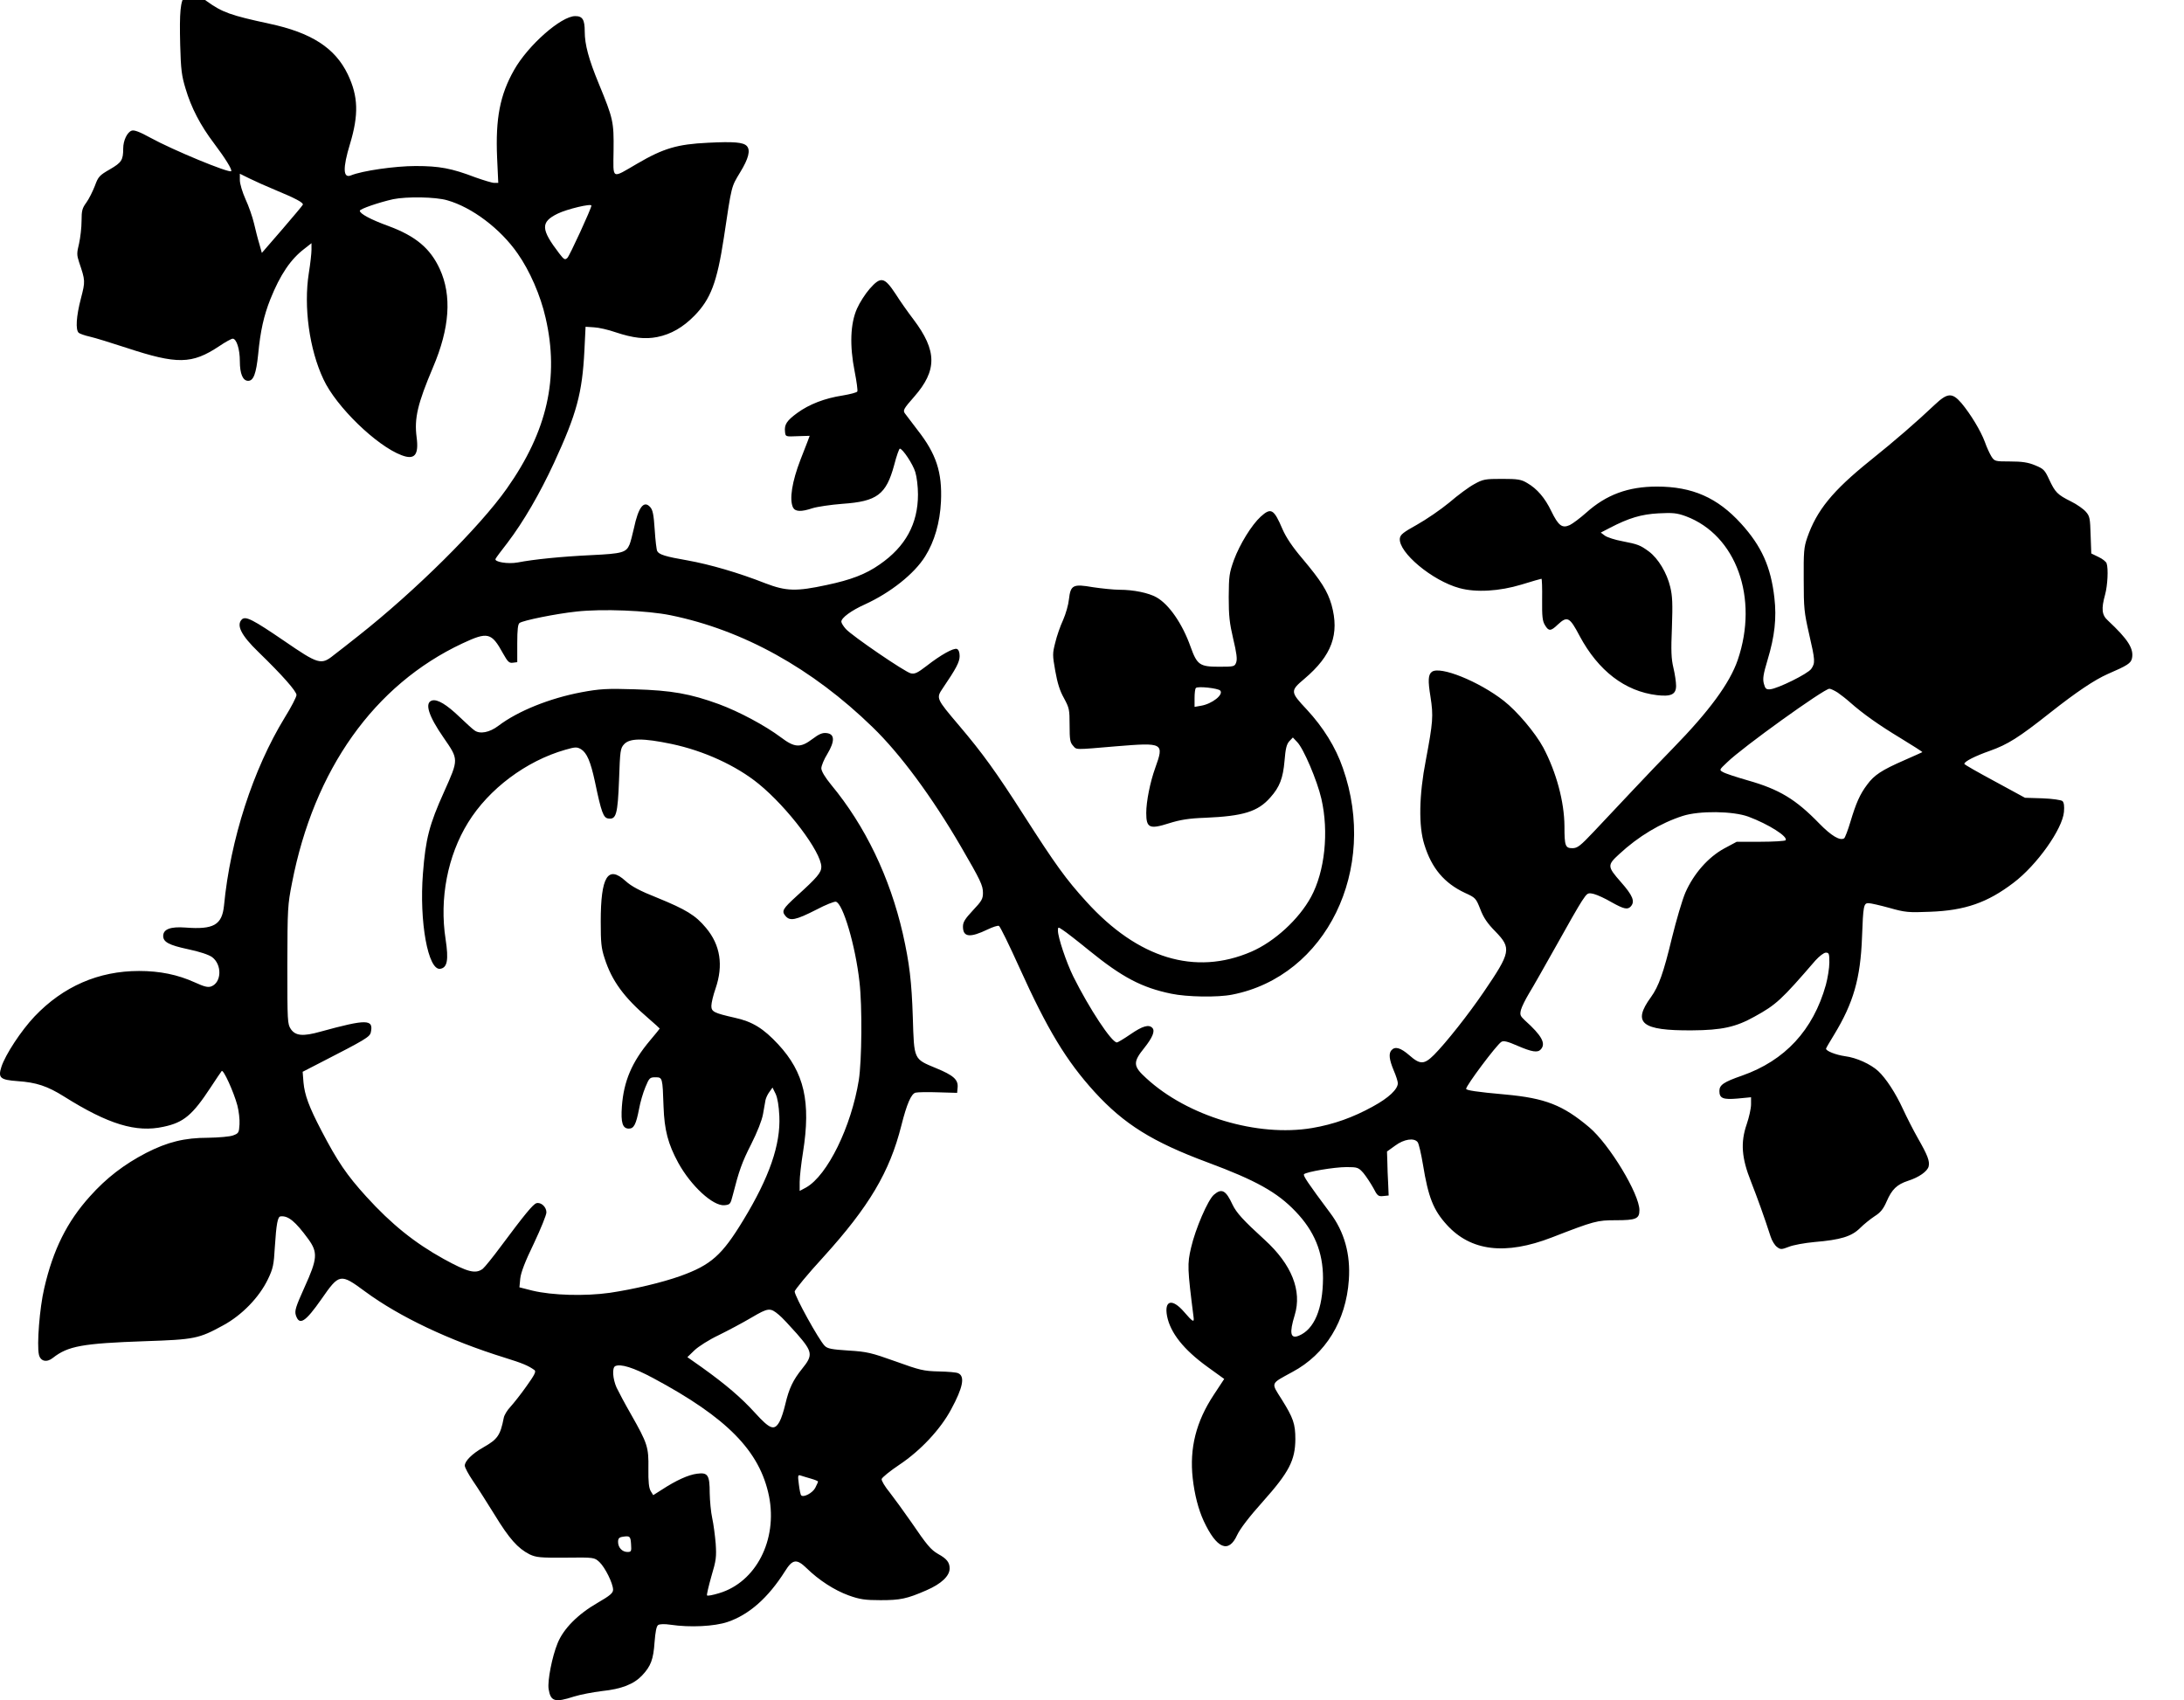 <?xml version="1.0" encoding="UTF-8" standalone="no"?>
<!-- Created with Inkscape (http://www.inkscape.org/) -->

<svg
   width="131.079mm"
   height="102.044mm"
   viewBox="0 0 131.079 102.044"
   version="1.1"
   id="svg1"
   xmlns:inkscape="http://www.inkscape.org/namespaces/inkscape"
   xmlns:sodipodi="http://sodipodi.sourceforge.net/DTD/sodipodi-0.dtd"
   xmlns="http://www.w3.org/2000/svg"
   xmlns:svg="http://www.w3.org/2000/svg">
  <sodipodi:namedview
     id="namedview1"
     pagecolor="#ffffff"
     bordercolor="#000000"
     borderopacity="0.25"
     inkscape:showpageshadow="2"
     inkscape:pageopacity="0.0"
     inkscape:pagecheckerboard="0"
     inkscape:deskcolor="#d1d1d1"
     inkscape:document-units="mm">
    <inkscape:page
       x="0"
       y="-5.3465135e-15"
       width="131.079"
       height="102.044"
       id="page2"
       margin="0"
       bleed="0" />
  </sodipodi:namedview>
  <defs
     id="defs1" />
  <g
     inkscape:label="Layer 1"
     inkscape:groupmode="layer"
     id="layer1"
     transform="translate(-29.676,-14.694)">
    <g
       transform="matrix(0.01,0,0,-0.011,29.671,116.751)"
       fill="#000000"
       stroke="none"
       id="g1"
       inkscape:export-filename="g1.svg"
       inkscape:export-xdpi="96"
       inkscape:export-ydpi="96">
      <path
         d="m 1111,9301 c -28,-28 -34,-89 -29,-269 4,-135 9,-168 32,-237 34,-105 90,-202 170,-298 68,-82 111,-145 104,-153 -12,-12 -352,116 -484,182 -64,32 -98,44 -113,39 -27,-8 -51,-54 -51,-97 0,-64 -10,-77 -80,-114 -63,-33 -70,-40 -90,-90 -13,-30 -35,-71 -51,-91 -25,-31 -29,-44 -29,-100 0,-36 -7,-91 -15,-124 -14,-52 -14,-62 0,-101 38,-102 38,-104 11,-199 -28,-97 -33,-171 -13,-187 6,-5 37,-15 67,-21 30,-6 129,-34 220,-61 304,-91 392,-90 556,9 37,23 74,41 81,41 23,0 43,-57 43,-122 0,-70 18,-108 50,-108 32,0 48,39 60,145 13,126 34,211 73,300 59,134 122,219 205,276 l 42,30 v -36 c 0,-19 -7,-77 -16,-127 -32,-184 3,-417 88,-580 76,-149 319,-363 469,-414 78,-27 104,1 90,98 -15,104 6,183 98,381 101,215 114,392 41,537 -57,113 -145,180 -309,235 -106,35 -171,67 -171,83 0,10 116,46 200,63 81,15 255,13 325,-6 148,-38 319,-155 422,-290 73,-94 138,-230 168,-351 83,-326 10,-619 -232,-931 -164,-212 -552,-561 -891,-804 -57,-41 -124,-89 -149,-106 -75,-55 -92,-50 -297,78 -187,116 -230,136 -253,118 -36,-31 -6,-87 99,-179 144,-127 228,-214 228,-234 0,-11 -32,-67 -71,-124 -189,-281 -326,-664 -364,-1025 -12,-106 -62,-132 -232,-120 -89,6 -133,-9 -133,-46 0,-33 35,-50 148,-72 69,-13 125,-30 145,-43 61,-41 58,-138 -4,-160 -21,-7 -42,-2 -100,22 -102,42 -209,62 -334,62 -243,0 -455,-84 -627,-248 -81,-78 -175,-208 -199,-275 -21,-60 -8,-71 97,-78 113,-7 179,-27 279,-84 266,-152 433,-198 597,-165 121,23 174,64 283,215 32,44 61,84 66,89 10,11 72,-113 94,-187 9,-31 15,-78 13,-104 -3,-45 -5,-49 -38,-60 -19,-7 -87,-12 -150,-13 -142,0 -244,-23 -373,-83 C 746,2925 639,2851 540,2750 403,2612 319,2459 266,2249 c -28,-107 -45,-310 -32,-362 9,-37 47,-45 84,-18 91,65 178,79 552,91 299,9 324,14 469,86 114,56 218,154 270,253 30,57 35,77 41,175 9,126 17,165 34,167 46,5 89,-27 167,-124 58,-73 55,-107 -23,-263 -53,-107 -60,-128 -52,-152 21,-59 57,-38 154,88 107,140 113,141 262,41 206,-138 505,-267 838,-361 106,-30 141,-43 179,-68 10,-8 -1,-27 -49,-88 -34,-44 -78,-94 -96,-112 -19,-18 -37,-45 -40,-60 -21,-97 -37,-117 -124,-162 -66,-34 -110,-74 -110,-99 0,-10 22,-47 48,-82 27,-35 85,-119 131,-186 88,-131 139,-183 210,-216 40,-17 64,-19 217,-18 171,2 172,1 202,-24 34,-29 82,-117 82,-151 0,-18 -18,-32 -92,-71 -119,-62 -206,-142 -241,-221 -33,-73 -61,-204 -54,-249 12,-69 37,-76 152,-42 39,11 114,24 168,30 118,11 192,38 241,85 53,51 68,88 75,182 5,56 11,86 21,93 9,6 38,7 75,2 117,-16 264,-9 342,15 130,40 244,132 345,277 45,66 70,69 129,17 74,-66 168,-121 253,-149 67,-22 100,-26 191,-26 118,0 158,7 276,54 89,35 139,78 139,119 0,33 -17,53 -69,79 -44,23 -67,48 -163,176 -42,55 -99,126 -127,159 -29,32 -51,65 -49,74 2,8 50,44 108,79 125,76 245,192 309,301 71,119 84,180 43,197 -9,5 -62,9 -117,10 -91,2 -114,7 -260,55 -145,47 -171,53 -282,59 -100,6 -126,10 -143,26 -35,32 -179,269 -180,296 0,9 78,95 174,190 272,273 396,462 466,715 33,119 59,173 85,180 12,3 74,4 136,2 l 114,-3 3,30 c 4,42 -25,66 -130,105 -135,51 -131,44 -139,278 -7,195 -20,294 -60,456 -78,308 -225,587 -430,812 -38,42 -59,75 -59,90 0,13 16,49 36,78 46,70 45,109 -4,114 -25,3 -46,-5 -85,-32 -73,-50 -107,-48 -190,9 -94,64 -250,140 -372,181 -172,57 -284,75 -505,81 -168,5 -212,2 -319,-16 -192,-33 -381,-102 -499,-183 -53,-37 -112,-47 -144,-25 -13,8 -52,41 -88,72 -79,69 -134,99 -166,91 -47,-12 -22,-84 69,-203 91,-120 91,-116 3,-295 -89,-179 -111,-257 -127,-445 -23,-264 31,-532 104,-521 42,6 51,48 32,161 -38,222 12,456 135,637 124,183 348,336 583,397 61,16 70,16 95,3 35,-20 57,-67 83,-176 39,-170 51,-199 81,-202 47,-6 56,23 64,212 6,159 8,171 30,193 34,34 115,34 284,2 194,-37 389,-118 524,-218 174,-129 376,-372 376,-453 0,-31 -25,-58 -149,-160 -83,-69 -91,-81 -66,-108 27,-29 61,-23 186,35 54,26 107,45 116,43 42,-7 118,-240 142,-438 17,-132 14,-430 -4,-535 -45,-254 -188,-520 -316,-586 l -39,-19 v 49 c 0,27 9,100 20,162 48,275 8,435 -149,589 -88,86 -154,124 -261,145 -126,26 -140,33 -140,65 0,15 11,58 25,94 48,127 29,238 -57,331 -63,69 -119,100 -294,165 -103,37 -154,62 -189,91 -106,88 -149,24 -149,-221 0,-115 3,-145 23,-200 43,-123 116,-214 264,-329 37,-29 67,-54 67,-55 0,-1 -26,-31 -59,-66 -108,-117 -157,-221 -168,-359 -7,-89 4,-121 42,-121 30,0 43,23 61,107 7,36 24,89 38,119 23,51 27,54 60,54 43,0 43,-1 49,-160 5,-128 27,-204 88,-306 76,-126 209,-238 278,-232 33,3 36,6 49,53 38,135 55,180 111,280 37,67 64,129 71,164 6,31 13,66 15,77 3,12 13,32 24,45 l 18,23 19,-35 c 11,-22 19,-64 22,-121 8,-155 -60,-334 -216,-567 -128,-192 -194,-245 -377,-305 -111,-36 -278,-72 -425,-92 -149,-19 -345,-14 -464,12 l -78,18 5,48 c 4,33 29,93 82,192 41,79 75,155 75,169 0,30 -33,57 -60,50 -21,-6 -72,-63 -213,-235 -48,-59 -97,-114 -109,-123 -43,-29 -89,-19 -235,54 -173,87 -313,189 -464,340 -118,118 -173,192 -270,361 -74,129 -100,193 -107,262 l -5,58 109,51 c 266,124 294,139 300,164 18,73 -25,73 -302,4 -105,-27 -150,-23 -178,14 -20,28 -21,39 -21,350 1,310 2,327 28,447 132,619 493,1081 1022,1307 153,65 175,61 245,-55 28,-45 36,-53 59,-50 l 26,3 v 103 c 0,76 4,105 14,111 22,14 217,50 340,62 155,16 426,6 566,-20 436,-81 850,-290 1213,-611 165,-145 356,-380 529,-650 119,-186 133,-213 133,-254 0,-33 -8,-45 -60,-95 -48,-47 -60,-64 -60,-89 0,-58 42,-62 149,-15 30,13 60,22 67,19 7,-3 62,-105 123,-228 168,-338 281,-508 451,-678 177,-176 348,-273 680,-385 287,-97 416,-162 526,-267 113,-107 165,-222 165,-364 -1,-167 -52,-279 -145,-314 -51,-19 -58,14 -25,112 45,133 -18,277 -180,411 -128,106 -170,148 -193,192 -40,79 -65,91 -112,54 -36,-28 -111,-186 -137,-289 -23,-89 -22,-113 15,-378 5,-32 -4,-28 -57,28 -71,75 -120,64 -102,-23 20,-92 100,-183 241,-276 l 102,-67 -63,-87 c -106,-146 -146,-291 -126,-455 11,-89 34,-170 66,-233 78,-152 150,-179 201,-76 17,33 72,99 155,183 156,159 193,224 194,339 0,84 -12,116 -83,219 -64,92 -68,82 65,148 200,97 322,279 339,502 11,140 -27,264 -113,367 -133,162 -163,203 -156,210 13,13 181,39 255,39 66,0 72,-2 102,-33 17,-19 43,-55 59,-81 24,-43 30,-47 60,-44 l 32,3 -3,65 c -2,36 -5,90 -5,120 l -2,55 49,32 c 53,36 114,44 135,19 7,-8 21,-63 32,-123 32,-178 62,-247 143,-328 144,-144 351,-167 630,-69 255,90 272,94 384,94 122,0 142,8 142,55 0,88 -180,359 -301,452 -158,121 -263,159 -504,179 -173,14 -235,23 -235,31 0,18 181,238 211,256 13,8 37,3 97,-21 87,-34 121,-39 140,-20 32,32 7,75 -96,159 -28,24 -30,30 -23,57 5,17 27,57 48,89 22,32 94,148 162,258 67,110 137,221 156,247 33,45 35,46 72,38 21,-5 69,-25 106,-45 73,-37 96,-42 115,-23 27,27 12,60 -59,133 -82,85 -83,92 -11,152 116,98 249,170 382,209 99,29 301,27 394,-4 121,-41 241,-110 223,-129 -5,-4 -73,-8 -151,-8 h -142 l -76,-37 c -96,-48 -182,-137 -232,-240 -19,-40 -55,-152 -81,-248 -50,-189 -79,-264 -126,-323 -113,-141 -57,-183 246,-181 180,1 264,18 376,75 130,65 161,91 365,306 24,24 51,43 63,43 19,0 21,-6 21,-54 0,-30 -10,-85 -21,-122 -76,-247 -246,-413 -503,-495 -111,-35 -136,-51 -136,-84 0,-40 22,-48 110,-41 l 80,7 v -39 c 0,-22 -12,-71 -26,-108 -38,-100 -31,-185 26,-314 38,-88 79,-191 117,-298 8,-24 26,-50 39,-58 21,-15 28,-14 71,1 27,10 95,21 153,26 157,12 223,30 274,76 23,21 63,50 88,65 35,20 52,39 72,81 31,65 61,92 128,112 66,19 117,52 124,79 7,29 -6,60 -65,154 -27,43 -67,115 -89,158 -45,89 -102,168 -149,208 -46,38 -130,73 -199,81 -54,7 -114,28 -114,41 0,3 22,37 49,77 115,172 158,306 167,532 7,172 10,185 39,185 13,0 70,-12 126,-26 93,-24 114,-26 243,-21 211,7 345,50 501,158 140,96 294,293 303,387 3,33 0,51 -9,59 -8,6 -61,13 -119,15 l -106,3 -182,90 c -100,49 -182,91 -182,95 0,13 65,43 153,71 108,35 173,72 362,208 159,114 266,179 345,211 120,47 139,59 146,85 13,53 -24,105 -144,207 -37,30 -41,63 -17,142 15,50 20,141 9,170 -3,9 -25,25 -49,35 l -43,19 -4,100 c -3,91 -5,103 -28,127 -14,15 -54,41 -90,57 -82,37 -95,50 -131,120 -26,51 -33,58 -84,77 -42,16 -79,21 -150,21 -91,0 -94,1 -113,28 -10,15 -28,50 -39,79 -25,61 -85,151 -140,211 -56,59 -84,57 -160,-8 -108,-93 -237,-195 -388,-305 -227,-166 -321,-272 -378,-421 -20,-53 -22,-77 -21,-229 0,-157 3,-179 32,-295 37,-146 38,-159 13,-192 -21,-27 -200,-107 -246,-111 -24,-2 -30,3 -38,30 -8,27 -4,51 22,130 43,129 55,229 41,339 -21,169 -77,282 -200,405 -142,142 -293,202 -505,202 -172,0 -304,-44 -425,-143 -36,-29 -80,-59 -98,-67 -46,-19 -68,-4 -111,76 -38,72 -85,122 -144,153 -36,20 -57,23 -152,23 -101,0 -114,-2 -167,-29 -31,-15 -98,-60 -149,-100 -52,-39 -139,-93 -194,-121 -83,-42 -100,-54 -103,-75 -9,-76 195,-231 358,-271 100,-25 240,-17 371,19 64,18 118,32 121,32 3,0 5,-51 4,-113 -1,-93 2,-118 17,-140 22,-34 35,-34 77,3 57,48 71,42 131,-62 112,-190 272,-302 464,-323 85,-9 115,4 115,51 0,20 -7,64 -16,98 -13,50 -15,91 -9,221 5,130 3,171 -10,220 -20,77 -72,155 -127,193 -54,36 -66,40 -161,57 -43,7 -90,21 -104,30 l -25,17 53,25 c 116,55 191,75 294,80 85,4 110,2 164,-16 302,-103 438,-446 311,-784 -48,-127 -171,-279 -390,-483 -58,-54 -166,-156 -240,-228 -75,-72 -179,-173 -231,-223 -84,-81 -101,-93 -131,-93 -43,0 -48,12 -48,120 -1,134 -49,295 -127,429 -48,81 -158,199 -237,255 -149,106 -383,192 -432,158 -22,-15 -24,-47 -8,-136 18,-105 15,-138 -28,-346 -41,-191 -44,-360 -9,-460 44,-130 120,-211 244,-264 63,-26 66,-29 92,-89 19,-46 43,-78 91,-122 97,-91 92,-113 -70,-329 -92,-123 -226,-277 -299,-344 -59,-53 -83,-54 -148,-2 -52,41 -85,50 -107,28 -18,-18 -14,-51 13,-110 14,-29 25,-61 25,-70 0,-33 -54,-80 -149,-127 -119,-60 -236,-98 -366,-118 -328,-50 -747,64 -995,272 -80,66 -81,87 -11,166 48,55 65,91 48,108 -21,21 -59,11 -131,-34 -40,-25 -77,-45 -82,-45 -32,0 -166,185 -262,360 -42,78 -92,213 -92,250 0,21 1,21 30,3 16,-9 87,-59 157,-111 199,-147 317,-203 493,-236 94,-18 279,-21 366,-5 564,100 878,683 664,1236 -43,114 -118,223 -217,320 -99,96 -100,101 -14,167 165,127 212,244 163,404 -24,75 -63,131 -174,251 -60,64 -99,117 -120,161 -52,111 -69,120 -131,69 -54,-45 -125,-149 -161,-237 -28,-72 -30,-86 -31,-202 0,-104 5,-142 27,-228 20,-76 25,-110 18,-128 -9,-23 -13,-24 -103,-24 -116,0 -132,10 -171,109 -49,126 -130,232 -205,270 -47,24 -137,41 -220,41 -36,0 -109,7 -161,14 -120,19 -134,12 -144,-66 -3,-29 -19,-80 -35,-113 -17,-33 -38,-88 -47,-123 -17,-60 -17,-68 0,-155 13,-66 27,-108 52,-148 32,-54 34,-62 34,-148 0,-78 3,-94 20,-111 24,-24 2,-24 260,-4 284,21 288,19 234,-118 -31,-78 -54,-184 -54,-246 0,-82 20,-90 137,-56 67,19 119,27 218,30 227,9 315,33 390,111 56,57 76,105 85,200 6,66 12,89 28,106 l 22,21 26,-25 c 38,-35 120,-210 145,-309 46,-181 21,-397 -62,-536 -73,-122 -219,-244 -359,-299 -337,-132 -680,-37 -990,274 -122,122 -184,200 -375,471 -166,236 -248,339 -389,490 -137,147 -138,148 -97,203 80,107 101,143 101,175 0,21 -6,35 -16,39 -20,7 -97,-32 -183,-93 -53,-37 -70,-45 -94,-40 -35,7 -352,204 -390,242 -15,15 -27,33 -27,40 0,21 60,61 141,94 154,64 297,167 362,262 56,81 89,185 95,299 8,160 -28,260 -141,391 -34,40 -68,81 -76,91 -12,16 -7,25 56,90 139,144 138,251 -4,422 -32,38 -81,101 -108,140 -67,92 -88,96 -155,27 -26,-27 -60,-75 -76,-108 -40,-82 -45,-201 -14,-343 12,-55 19,-104 16,-109 -3,-6 -43,-15 -88,-22 -108,-15 -201,-48 -272,-95 -63,-42 -79,-63 -74,-103 3,-27 3,-27 76,-24 l 72,2 -13,-32 c -8,-18 -27,-62 -42,-98 -51,-120 -68,-217 -45,-261 13,-23 48,-25 117,-4 28,8 109,19 180,24 207,13 262,50 310,211 14,50 30,90 34,90 17,0 79,-85 93,-128 9,-26 16,-79 16,-122 0,-160 -75,-285 -230,-382 -83,-53 -172,-84 -318,-112 -183,-36 -243,-34 -367,9 -162,58 -333,103 -467,125 -134,21 -172,32 -183,51 -4,6 -11,58 -15,116 -6,84 -12,109 -27,124 -38,39 -71,0 -98,-116 -9,-36 -20,-75 -26,-88 -20,-44 -45,-50 -229,-58 -183,-8 -345,-23 -442,-40 -59,-10 -144,3 -133,20 2,5 34,44 71,87 97,116 195,270 280,437 136,268 169,380 182,612 l 7,130 50,-3 c 28,-1 86,-13 130,-27 106,-32 177,-39 250,-26 83,15 155,53 223,116 98,91 136,182 177,426 48,292 44,275 98,357 50,74 63,120 40,143 -21,21 -80,25 -233,18 -184,-8 -267,-30 -425,-114 -157,-83 -144,-90 -142,72 2,157 -2,173 -89,365 -60,132 -84,213 -84,283 0,66 -13,85 -57,85 -85,0 -284,-160 -367,-294 -85,-136 -112,-265 -102,-478 l 7,-138 h -24 c -13,0 -63,14 -113,30 -144,50 -217,62 -359,62 -124,0 -321,-26 -388,-51 -48,-18 -50,40 -6,171 53,160 50,260 -13,380 -76,144 -218,228 -473,277 -229,45 -280,61 -373,122 -82,54 -103,58 -131,30 z m 545,-1061 c 117,-44 167,-68 162,-79 -2,-5 -58,-65 -124,-135 l -122,-128 -15,49 c -9,26 -23,77 -32,112 -9,35 -32,95 -51,132 -19,39 -34,84 -34,104 v 35 l 58,-26 c 31,-14 102,-43 158,-64 z m 1894,-84 c 0,-15 -131,-274 -144,-285 -15,-13 -20,-10 -49,24 -111,132 -113,171 -10,217 56,25 203,57 203,44 z M 7324,5510 c 22,-22 -49,-73 -116,-83 l -38,-6 v 48 c 0,26 3,51 8,55 10,11 133,-1 146,-14 z m 3706,-11 c 19,-12 53,-36 75,-54 76,-61 170,-122 303,-195 72,-40 131,-74 130,-76 -2,-1 -50,-21 -108,-44 -136,-54 -181,-81 -223,-133 -44,-53 -67,-101 -101,-204 -15,-46 -32,-85 -37,-89 -25,-15 -77,13 -150,81 -141,132 -239,186 -429,235 -69,18 -136,38 -148,45 -24,12 -24,12 25,54 91,81 581,401 613,401 8,0 31,-10 50,-21 z M 4675,2104 c 17,-12 65,-59 108,-103 95,-99 98,-117 32,-191 -55,-62 -79,-108 -101,-193 -9,-35 -24,-79 -35,-96 -31,-51 -57,-42 -147,48 -84,84 -176,155 -317,247 l -89,57 42,37 c 24,21 88,58 146,83 56,25 145,68 197,96 101,54 112,55 164,15 z m -755,-345 c 444,-216 641,-398 696,-645 52,-238 -78,-469 -300,-529 -36,-10 -69,-16 -72,-12 -3,3 9,49 26,104 29,88 31,106 26,178 -4,44 -13,107 -21,140 -8,33 -14,94 -15,136 0,99 -11,114 -76,106 -52,-6 -125,-36 -211,-87 l -52,-30 -15,22 c -11,17 -15,50 -14,123 2,117 -5,137 -105,297 -36,57 -74,122 -86,145 -23,47 -28,108 -8,117 32,14 110,-8 227,-65 z m 948,-549 c 23,-6 42,-13 42,-16 0,-3 -8,-19 -17,-35 -17,-28 -70,-53 -84,-40 -4,3 -10,30 -14,60 -7,49 -6,53 11,48 11,-3 38,-11 62,-17 z M 3788,852 c 3,-39 1,-42 -22,-42 -31,0 -56,24 -56,55 0,18 6,25 28,28 43,6 47,3 50,-41 z"
         id="path1" />
    </g>
  </g>
</svg>
